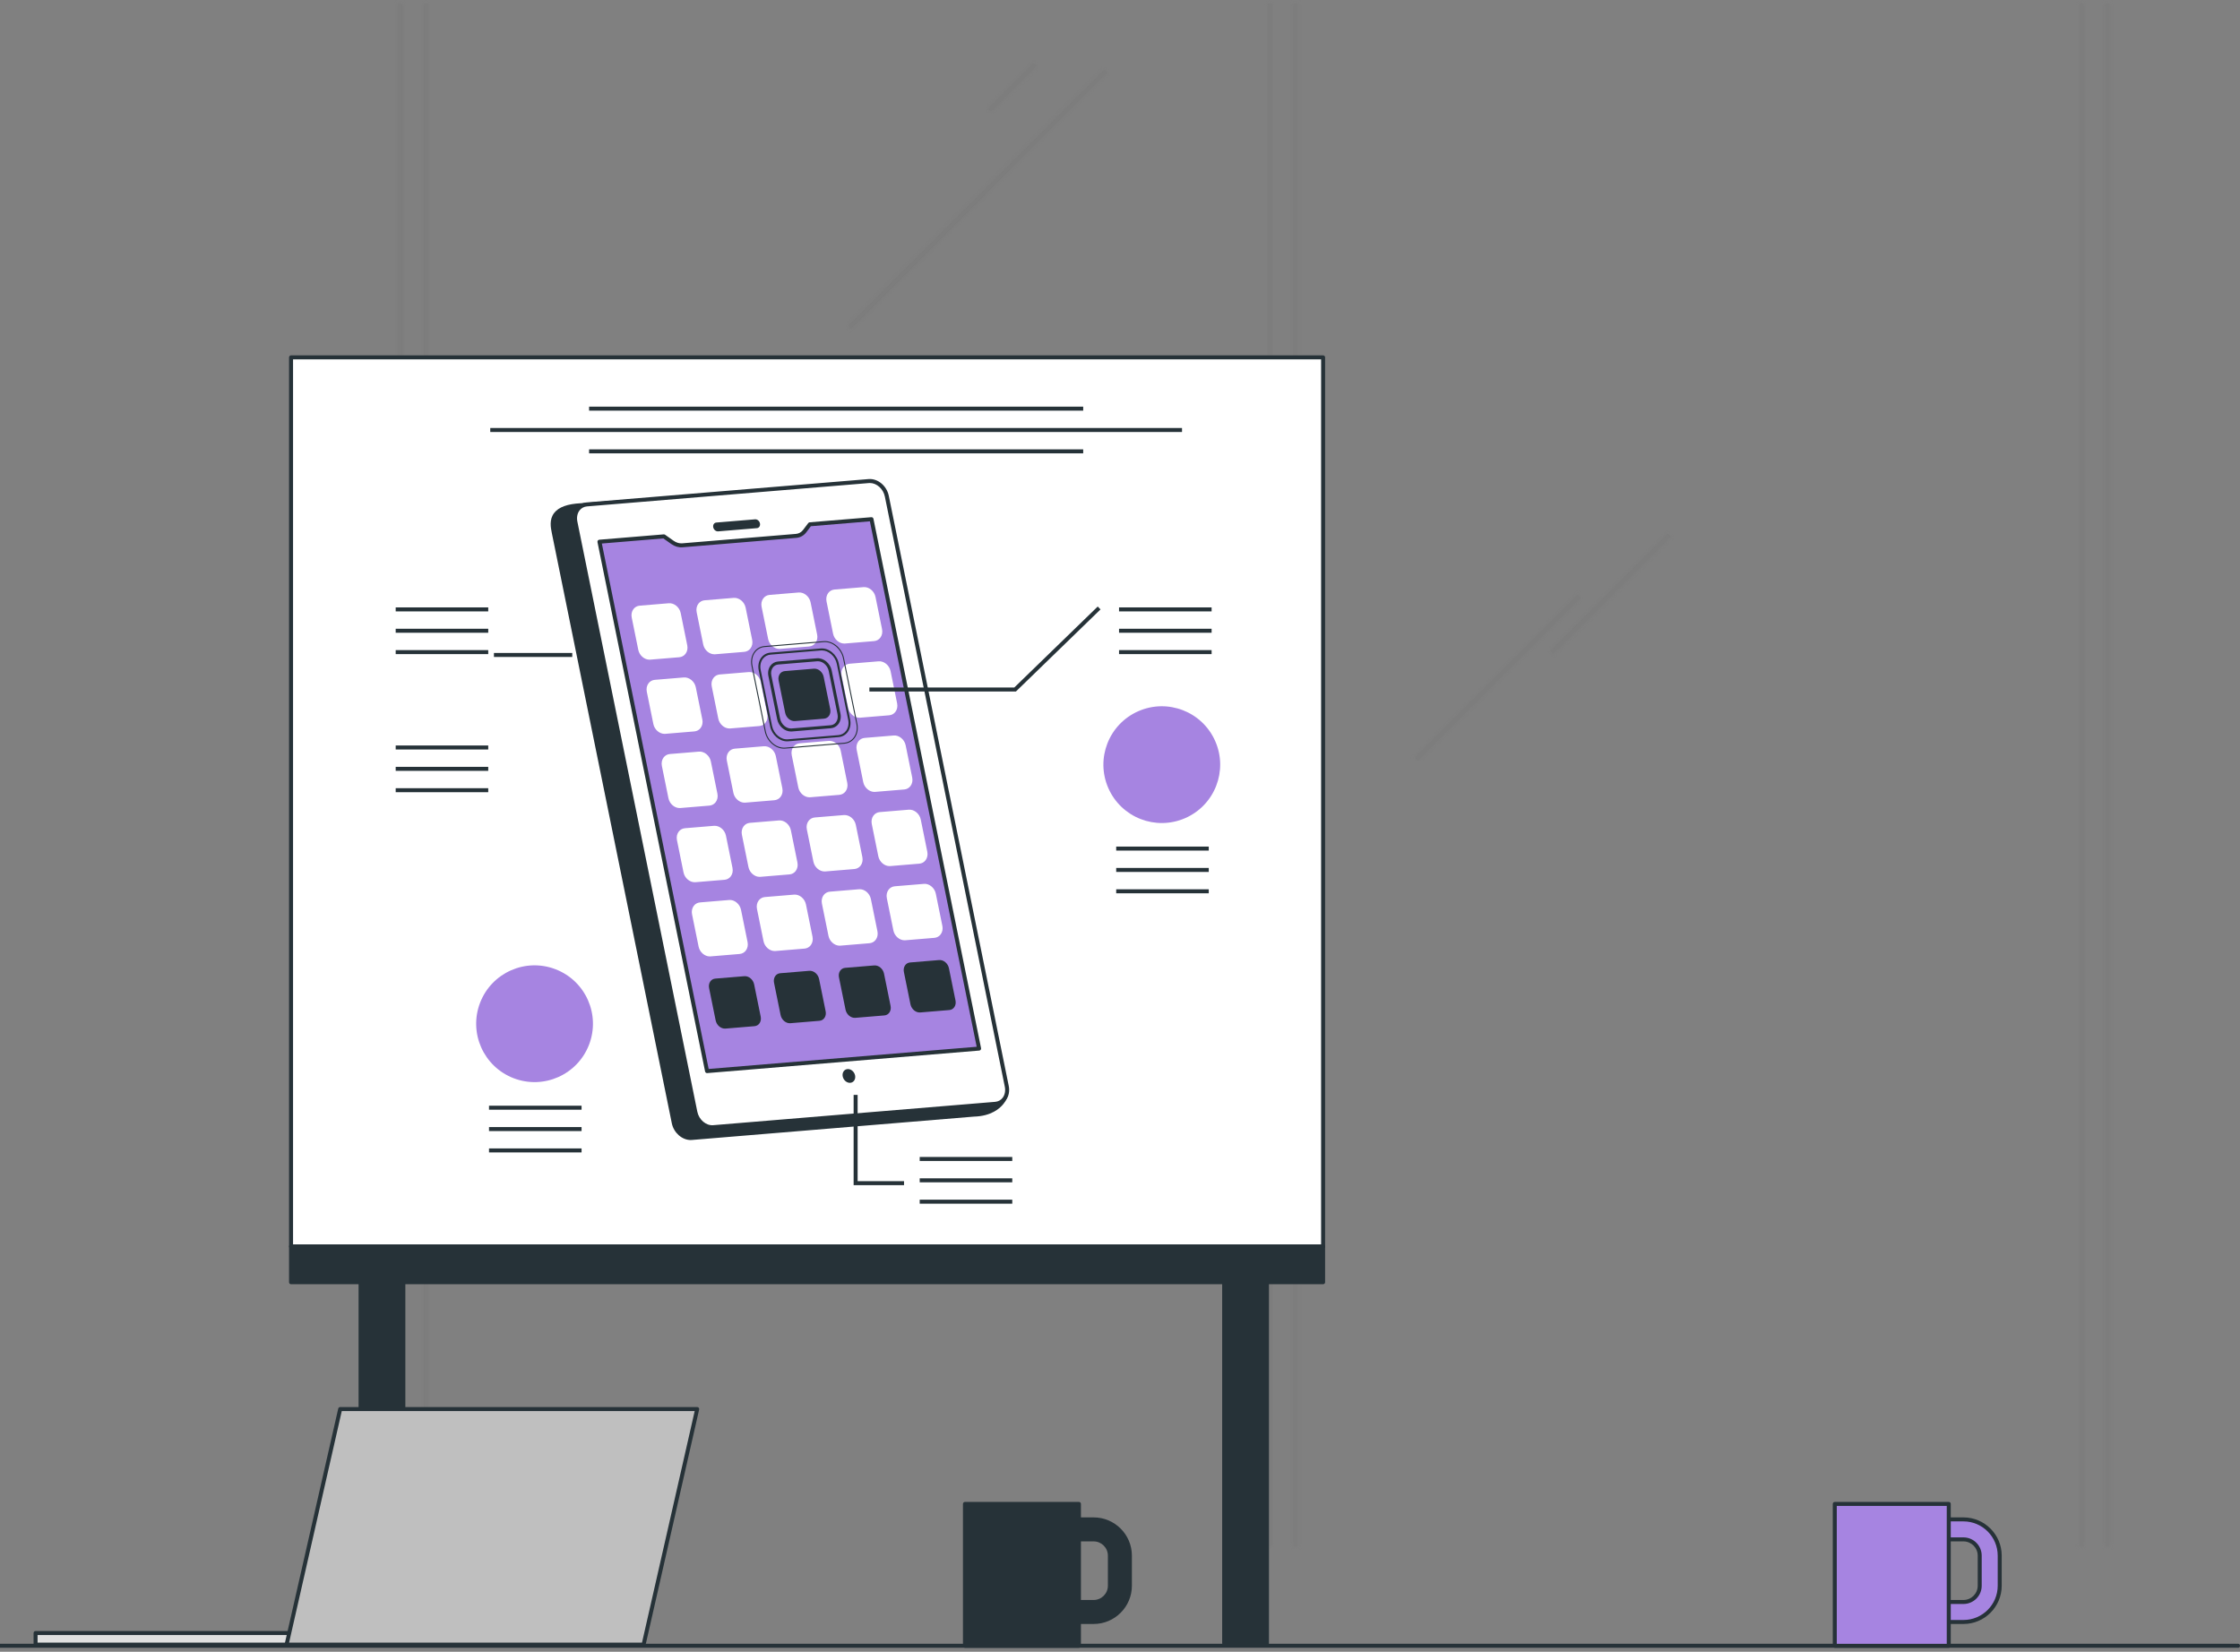 <svg width="560" height="413" viewBox="0 0 560 413" fill="none" xmlns="http://www.w3.org/2000/svg">
<rect x="0" y="0" width="560" height="413" fill="#808080" stroke="none"/>
<g clip-path="url(#clip0_638_13275)">
<g opacity="0.3">
<mask id="path-1-inside-1_638_13275" fill="white">
<path d="M100.547 0.906H99.547V386.634H100.547V0.906Z"/>
</mask>
<path d="M100.547 0.906H99.547V386.634H100.547V0.906Z" fill="#747474"/>
<path d="M99.547 0.906V-0.094H98.547V0.906H99.547ZM100.547 0.906H101.547V-0.094H100.547V0.906ZM100.547 386.634V387.634H101.547V386.634H100.547ZM99.547 386.634H98.547V387.634H99.547V386.634ZM99.547 0.906V1.906H100.547V0.906V-0.094H99.547V0.906ZM100.547 0.906H99.547V386.634H100.547H101.547V0.906H100.547ZM100.547 386.634V385.634H99.547V386.634V387.634H100.547V386.634ZM99.547 386.634H100.547V0.906H99.547H98.547V386.634H99.547Z" fill="#747474" mask="url(#path-1-inside-1_638_13275)"/>
<mask id="path-3-inside-2_638_13275" fill="white">
<path d="M106.988 0.906H105.988V386.634H106.988V0.906Z"/>
</mask>
<path d="M106.988 0.906H105.988V386.634H106.988V0.906Z" fill="#747474"/>
<path d="M105.988 0.906V-0.094H104.988V0.906H105.988ZM106.988 0.906H107.988V-0.094H106.988V0.906ZM106.988 386.634V387.634H107.988V386.634H106.988ZM105.988 386.634H104.988V387.634H105.988V386.634ZM105.988 0.906V1.906H106.988V0.906V-0.094H105.988V0.906ZM106.988 0.906H105.988V386.634H106.988H107.988V0.906H106.988ZM106.988 386.634V385.634H105.988V386.634V387.634H106.988V386.634ZM105.988 386.634H106.988V0.906H105.988H104.988V386.634H105.988Z" fill="#747474" mask="url(#path-3-inside-2_638_13275)"/>
<mask id="path-5-inside-3_638_13275" fill="white">
<path d="M317.973 0.906H316.973V386.634H317.973V0.906Z"/>
</mask>
<path d="M317.973 0.906H316.973V386.634H317.973V0.906Z" fill="#747474"/>
<path d="M316.973 0.906V-0.094H315.973V0.906H316.973ZM317.973 0.906H318.973V-0.094H317.973V0.906ZM317.973 386.634V387.634H318.973V386.634H317.973ZM316.973 386.634H315.973V387.634H316.973V386.634ZM316.973 0.906V1.906H317.973V0.906V-0.094H316.973V0.906ZM317.973 0.906H316.973V386.634H317.973H318.973V0.906H317.973ZM317.973 386.634V385.634H316.973V386.634V387.634H317.973V386.634ZM316.973 386.634H317.973V0.906H316.973H315.973V386.634H316.973Z" fill="#747474" mask="url(#path-5-inside-3_638_13275)"/>
<mask id="path-7-inside-4_638_13275" fill="white">
<path d="M324.414 0.906H323.414V386.634H324.414V0.906Z"/>
</mask>
<path d="M324.414 0.906H323.414V386.634H324.414V0.906Z" fill="#747474"/>
<path d="M323.414 0.906V-0.094H322.414V0.906H323.414ZM324.414 0.906H325.414V-0.094H324.414V0.906ZM324.414 386.634V387.634H325.414V386.634H324.414ZM323.414 386.634H322.414V387.634H323.414V386.634ZM323.414 0.906V1.906H324.414V0.906V-0.094H323.414V0.906ZM324.414 0.906H323.414V386.634H324.414H325.414V0.906H324.414ZM324.414 386.634V385.634H323.414V386.634V387.634H324.414V386.634ZM323.414 386.634H324.414V0.906H323.414H322.414V386.634H323.414Z" fill="#747474" mask="url(#path-7-inside-4_638_13275)"/>
<mask id="path-9-inside-5_638_13275" fill="white">
<path d="M520.902 0.906H519.902V386.634H520.902V0.906Z"/>
</mask>
<path d="M520.902 0.906H519.902V386.634H520.902V0.906Z" fill="#747474"/>
<path d="M519.902 0.906V-0.094H518.902V0.906H519.902ZM520.902 0.906H521.902V-0.094H520.902V0.906ZM520.902 386.634V387.634H521.902V386.634H520.902ZM519.902 386.634H518.902V387.634H519.902V386.634ZM519.902 0.906V1.906H520.902V0.906V-0.094H519.902V0.906ZM520.902 0.906H519.902V386.634H520.902H521.902V0.906H520.902ZM520.902 386.634V385.634H519.902V386.634V387.634H520.902V386.634ZM519.902 386.634H520.902V0.906H519.902H518.902V386.634H519.902Z" fill="#747474" mask="url(#path-9-inside-5_638_13275)"/>
<mask id="path-11-inside-6_638_13275" fill="white">
<path d="M527.344 0.906H526.344V386.634H527.344V0.906Z"/>
</mask>
<path d="M527.344 0.906H526.344V386.634H527.344V0.906Z" fill="#747474"/>
<path d="M526.344 0.906V-0.094H525.344V0.906H526.344ZM527.344 0.906H528.344V-0.094H527.344V0.906ZM527.344 386.634V387.634H528.344V386.634H527.344ZM526.344 386.634H525.344V387.634H526.344V386.634ZM526.344 0.906V1.906H527.344V0.906V-0.094H526.344V0.906ZM527.344 0.906H526.344V386.634H527.344H528.344V0.906H527.344ZM527.344 386.634V385.634H526.344V386.634V387.634H527.344V386.634ZM526.344 386.634H527.344V0.906H526.344H525.344V386.634H526.344Z" fill="#747474" mask="url(#path-11-inside-6_638_13275)"/>
<mask id="path-13-inside-7_638_13275" fill="white">
<path d="M276.066 17.45L212.047 81.478L212.754 82.186L276.773 18.157L276.066 17.45Z"/>
</mask>
<path d="M276.066 17.45L212.047 81.478L212.754 82.186L276.773 18.157L276.066 17.45Z" fill="#747474"/>
<path d="M212.047 81.478L211.34 80.771L210.633 81.479L211.34 82.186L212.047 81.478ZM276.066 17.45L276.773 16.743L276.066 16.036L275.359 16.743L276.066 17.45ZM276.773 18.157L277.481 18.864L278.188 18.157L277.481 17.45L276.773 18.157ZM212.754 82.186L212.047 82.893L212.754 83.6L213.461 82.893L212.754 82.186ZM212.047 81.478L212.754 82.186L276.773 18.157L276.066 17.45L275.359 16.743L211.34 80.771L212.047 81.478ZM276.066 17.45L275.359 18.157L276.066 18.864L276.773 18.157L277.481 17.45L276.773 16.743L276.066 17.45ZM276.773 18.157L276.066 17.45L212.047 81.478L212.754 82.186L213.461 82.893L277.481 18.864L276.773 18.157ZM212.754 82.186L213.461 81.478L212.754 80.771L212.047 81.478L211.34 82.186L212.047 82.893L212.754 82.186Z" fill="#747474" mask="url(#path-13-inside-7_638_13275)"/>
<mask id="path-15-inside-8_638_13275" fill="white">
<path d="M258.333 15.855L247.059 27.129L247.766 27.836L259.04 16.562L258.333 15.855Z"/>
</mask>
<path d="M258.333 15.855L247.059 27.129L247.766 27.836L259.04 16.562L258.333 15.855Z" fill="#747474"/>
<path d="M247.059 27.129L246.351 26.422L245.644 27.129L246.351 27.836L247.059 27.129ZM258.333 15.855L259.04 15.148L258.333 14.441L257.625 15.148L258.333 15.855ZM259.04 16.562L259.747 17.269L260.454 16.562L259.747 15.855L259.04 16.562ZM247.766 27.836L247.059 28.543L247.766 29.25L248.473 28.543L247.766 27.836ZM247.059 27.129L247.766 27.836L259.04 16.562L258.333 15.855L257.625 15.148L246.351 26.422L247.059 27.129ZM258.333 15.855L257.625 16.562L258.333 17.269L259.04 16.562L259.747 15.855L259.04 15.148L258.333 15.855ZM259.04 16.562L258.333 15.855L247.059 27.129L247.766 27.836L248.473 28.543L259.747 17.269L259.04 16.562ZM247.766 27.836L248.473 27.129L247.766 26.422L247.059 27.129L246.351 27.836L247.059 28.543L247.766 27.836Z" fill="#747474" mask="url(#path-15-inside-8_638_13275)"/>
<mask id="path-17-inside-9_638_13275" fill="white">
<path d="M394.421 148.725L353.754 189.392L354.461 190.099L395.128 149.432L394.421 148.725Z"/>
</mask>
<path d="M394.421 148.725L353.754 189.392L354.461 190.099L395.128 149.432L394.421 148.725Z" fill="#747474"/>
<path d="M353.754 189.392L353.047 188.685L352.34 189.392L353.047 190.099L353.754 189.392ZM394.421 148.725L395.128 148.018L394.421 147.311L393.714 148.018L394.421 148.725ZM395.128 149.432L395.835 150.139L396.542 149.432L395.835 148.725L395.128 149.432ZM354.461 190.099L353.754 190.806L354.461 191.513L355.168 190.806L354.461 190.099ZM353.754 189.392L354.461 190.099L395.128 149.432L394.421 148.725L393.714 148.018L353.047 188.685L353.754 189.392ZM394.421 148.725L393.714 149.432L394.421 150.139L395.128 149.432L395.835 148.725L395.128 148.018L394.421 148.725ZM395.128 149.432L394.421 148.725L353.754 189.392L354.461 190.099L355.168 190.806L395.835 150.139L395.128 149.432ZM354.461 190.099L355.168 189.392L354.461 188.685L353.754 189.392L353.047 190.099L353.754 190.806L354.461 190.099Z" fill="#747474" mask="url(#path-17-inside-9_638_13275)"/>
<mask id="path-19-inside-10_638_13275" fill="white">
<path d="M416.967 133.425L387.574 162.817L388.281 163.524L417.674 134.132L416.967 133.425Z"/>
</mask>
<path d="M416.967 133.425L387.574 162.817L388.281 163.524L417.674 134.132L416.967 133.425Z" fill="#747474"/>
<path d="M387.574 162.817L386.867 162.11L386.16 162.817L386.867 163.524L387.574 162.817ZM416.967 133.425L417.674 132.718L416.967 132.01L416.26 132.718L416.967 133.425ZM417.674 134.132L418.381 134.839L419.088 134.132L418.381 133.425L417.674 134.132ZM388.281 163.524L387.574 164.232L388.281 164.939L388.988 164.232L388.281 163.524ZM387.574 162.817L388.281 163.524L417.674 134.132L416.967 133.425L416.26 132.718L386.867 162.11L387.574 162.817ZM416.967 133.425L416.26 134.132L416.967 134.839L417.674 134.132L418.381 133.425L417.674 132.718L416.967 133.425ZM417.674 134.132L416.967 133.425L387.574 162.817L388.281 163.524L388.988 164.232L418.381 134.839L417.674 134.132ZM388.281 163.524L388.988 162.817L388.281 162.11L387.574 162.817L386.867 163.524L387.574 164.232L388.281 163.524Z" fill="#747474" mask="url(#path-19-inside-10_638_13275)"/>
</g>
<path d="M100.836 307.568H90.141V410.894H100.836V307.568Z" fill="#263238"/>
<path d="M100.836 411.395H90.141C89.865 411.395 89.641 411.171 89.641 410.895V307.567C89.641 307.291 89.865 307.067 90.141 307.067H100.836C101.112 307.067 101.336 307.291 101.336 307.567V410.894C101.336 411.171 101.112 411.395 100.836 411.395ZM90.641 410.395H100.336V308.067H90.641V410.395Z" fill="#263238"/>
<path d="M316.738 307.568H306.043V410.894H316.738V307.568Z" fill="#263238"/>
<path d="M316.738 411.395H306.043C305.767 411.395 305.543 411.171 305.543 410.895V307.567C305.543 307.291 305.767 307.067 306.043 307.067H316.738C317.014 307.067 317.238 307.291 317.238 307.567V410.894C317.238 411.171 317.014 411.395 316.738 411.395ZM306.543 410.395H316.238V308.067H306.543V410.395Z" fill="#263238"/>
<path d="M330.776 89.359H72.762V311.647H330.776V89.359Z" fill="white"/>
<path d="M330.776 312.147H72.762C72.486 312.147 72.262 311.923 72.262 311.647V89.359C72.262 89.083 72.486 88.859 72.762 88.859H330.776C331.052 88.859 331.276 89.083 331.276 89.359V311.647C331.276 311.923 331.052 312.147 330.776 312.147ZM73.262 311.147H330.276V89.859H73.262V311.147Z" fill="#263238"/>
<path d="M330.776 311.646H72.762V320.602H330.776V311.646Z" fill="#263238"/>
<path d="M330.776 321.103H72.762C72.486 321.103 72.262 320.879 72.262 320.603V311.647C72.262 311.371 72.486 311.147 72.762 311.147H330.776C331.052 311.147 331.276 311.371 331.276 311.647V320.603C331.276 320.879 331.052 321.103 330.776 321.103ZM73.262 320.103H330.276V312.147H73.262V320.103Z" fill="#263238"/>
<path d="M243.45 278.694L172.946 284.533C170.917 284.701 168.901 283.012 168.443 280.76L138.452 133.203C137.994 130.951 137.072 126.719 145.261 126.325L216.57 120.813C218.599 120.645 220.615 122.334 221.073 124.586L251.516 272.391C251.958 274.374 249.74 278.535 243.45 278.694Z" fill="#263238"/>
<path d="M172.672 285.044C170.512 285.044 168.436 283.231 167.953 280.858L137.962 133.301C137.68 131.914 137.269 129.895 138.55 128.248C139.693 126.778 141.881 125.985 145.237 125.824L216.532 120.313C218.807 120.13 221.058 121.998 221.563 124.485L252.007 272.288C252.248 273.37 251.817 274.79 250.881 275.988C249.984 277.136 247.829 279.078 243.478 279.191L172.988 285.029C172.882 285.039 172.776 285.044 172.672 285.044ZM216.852 121.3C216.772 121.3 216.691 121.303 216.611 121.31L145.299 126.822C142.279 126.968 140.279 127.654 139.339 128.862C138.34 130.146 138.682 131.825 138.932 133.051L168.932 280.658C169.341 282.667 171.121 284.19 172.905 284.033L243.409 278.194C243.419 278.193 243.429 278.192 243.438 278.192C247.388 278.092 249.303 276.382 250.093 275.372C250.998 274.214 251.163 273.1 251.029 272.497L220.584 124.685C220.193 122.767 218.551 121.3 216.852 121.3Z" fill="#263238"/>
<path d="M248.849 275.994L178.345 281.833C176.316 282.001 174.3 280.312 173.842 278.06L143.851 130.503C143.393 128.251 144.667 126.289 146.697 126.121L217.201 120.282C219.23 120.114 221.246 121.803 221.704 124.055L251.695 271.612C252.152 273.864 250.878 275.826 248.849 275.994Z" fill="white"/>
<path d="M178.069 282.345C175.908 282.345 173.833 280.532 173.35 278.159L143.36 130.602C143.094 129.296 143.352 128 144.068 127.047C144.693 126.215 145.612 125.709 146.655 125.622L217.159 119.784C219.443 119.602 221.688 121.468 222.194 123.956L252.184 271.512C252.45 272.819 252.191 274.116 251.476 275.069C250.852 275.901 249.933 276.407 248.891 276.493L178.387 282.332C178.279 282.34 178.174 282.345 178.069 282.345ZM217.482 120.77C217.401 120.77 217.321 120.774 217.241 120.78L146.737 126.619C145.982 126.681 145.318 127.046 144.867 127.647C144.323 128.372 144.131 129.376 144.339 130.402L174.33 277.959C174.738 279.968 176.509 281.49 178.302 281.334L248.806 275.495C249.56 275.432 250.224 275.067 250.674 274.467C251.218 273.742 251.411 272.738 251.202 271.71L221.212 124.154C220.823 122.237 219.181 120.77 217.482 120.77Z" fill="#263238"/>
<path d="M189.22 132.056L179.528 132.859C178.979 132.905 178.434 132.447 178.31 131.838C178.186 131.229 178.531 130.698 179.08 130.652L188.772 129.849C189.321 129.804 189.866 130.261 189.99 130.87C190.114 131.48 189.769 132.011 189.22 132.056Z" fill="#263238"/>
<path d="M244.775 262.177L176.762 267.81L149.859 135.445L165.98 134.11L168.133 135.63C168.885 136.161 169.748 136.414 170.571 136.346L199.014 133.991C199.872 133.92 200.63 133.505 201.146 132.823L202.46 131.089L217.871 129.813L244.775 262.177Z" fill="#A684E1"/>
<path d="M176.762 268.311C176.527 268.311 176.32 268.145 176.273 267.911L149.37 135.545C149.341 135.405 149.374 135.259 149.46 135.145C149.546 135.031 149.676 134.959 149.818 134.947L165.939 133.612C166.061 133.606 166.173 133.635 166.269 133.702L168.421 135.222C169.077 135.685 169.831 135.901 170.53 135.849L198.973 133.494C199.688 133.435 200.318 133.09 200.749 132.522L202.063 130.788C202.149 130.675 202.279 130.603 202.42 130.592L217.831 129.315C218.086 129.299 218.312 129.466 218.362 129.714L245.265 262.08C245.294 262.22 245.261 262.365 245.175 262.479C245.089 262.593 244.959 262.666 244.817 262.677L176.804 268.309C176.79 268.31 176.776 268.311 176.762 268.311ZM150.462 135.897L177.164 267.275L244.174 261.726L217.472 130.348L202.726 131.569L201.546 133.125C200.941 133.922 200.057 134.406 199.056 134.489L170.614 136.844C169.675 136.921 168.693 136.636 167.845 136.038L165.841 134.623L150.462 135.897Z" fill="#263238"/>
<path d="M213.771 268.894C213.578 267.947 212.73 267.236 211.877 267.307C211.023 267.378 210.487 268.203 210.68 269.15C210.872 270.097 211.721 270.808 212.574 270.737C213.428 270.667 213.964 269.841 213.771 268.894Z" fill="#263238"/>
<path d="M169.777 163.832L162.51 164.434C161.406 164.525 160.31 163.607 160.061 162.382L158.422 154.317C158.173 153.092 158.866 152.025 159.97 151.934L167.237 151.332C168.341 151.24 169.437 152.159 169.686 153.384L171.325 161.449C171.574 162.673 170.881 163.741 169.777 163.832Z" fill="white"/>
<path d="M162.361 164.94C161.081 164.94 159.853 163.876 159.57 162.481L157.931 154.416C157.773 153.642 157.929 152.871 158.357 152.3C158.736 151.795 159.295 151.487 159.928 151.435L167.195 150.833C168.538 150.722 169.879 151.821 170.175 153.284L171.814 161.349C171.972 162.123 171.817 162.894 171.388 163.465C171.009 163.971 170.451 164.279 169.818 164.331L169.817 164.332L162.55 164.934C162.487 164.937 162.424 164.94 162.361 164.94ZM167.385 151.825C167.349 151.825 167.313 151.826 167.276 151.83L160.009 152.432C159.659 152.461 159.364 152.623 159.155 152.901C158.898 153.243 158.809 153.723 158.909 154.217L160.548 162.282C160.744 163.248 161.606 164.017 162.466 163.935L169.733 163.333C170.083 163.304 170.378 163.142 170.586 162.864C170.843 162.522 170.932 162.042 170.832 161.548L169.193 153.483C169.007 152.558 168.194 151.825 167.385 151.825Z" fill="white"/>
<path d="M186.011 162.489L178.744 163.091C177.64 163.182 176.544 162.264 176.295 161.039L174.656 152.974C174.407 151.749 175.1 150.682 176.204 150.591L183.471 149.989C184.575 149.898 185.671 150.816 185.92 152.041L187.559 160.106C187.808 161.33 187.115 162.397 186.011 162.489Z" fill="white"/>
<path d="M178.596 163.595C177.316 163.595 176.087 162.531 175.804 161.137L174.165 153.072C174.008 152.298 174.163 151.526 174.591 150.956C174.97 150.451 175.528 150.143 176.161 150.091L183.429 149.489C184.766 149.384 186.112 150.477 186.409 151.94L188.048 160.005C188.206 160.779 188.051 161.55 187.622 162.121C187.243 162.626 186.685 162.934 186.052 162.986L186.051 162.987L178.784 163.589C178.722 163.593 178.659 163.595 178.596 163.595ZM183.62 150.481C183.584 150.481 183.548 150.482 183.511 150.486L176.244 151.088C175.895 151.117 175.6 151.279 175.392 151.557C175.135 151.899 175.045 152.379 175.146 152.874L176.785 160.939C176.982 161.905 177.842 162.671 178.704 162.592L185.971 161.99C186.32 161.961 186.615 161.799 186.823 161.521C187.08 161.179 187.169 160.699 187.069 160.204L185.43 152.139C185.241 151.214 184.429 150.481 183.62 150.481Z" fill="white"/>
<path d="M202.246 161.143L194.979 161.745C193.875 161.836 192.778 160.918 192.529 159.693L190.891 151.628C190.642 150.403 191.335 149.336 192.439 149.245L199.706 148.643C200.81 148.552 201.906 149.47 202.155 150.695L203.793 158.76C204.042 159.985 203.35 161.052 202.246 161.143Z" fill="white"/>
<path d="M194.831 162.251C193.551 162.251 192.323 161.187 192.039 159.792L190.4 151.727C190.242 150.953 190.397 150.182 190.826 149.611C191.205 149.106 191.764 148.798 192.397 148.746L199.664 148.144C201.005 148.036 202.347 149.132 202.644 150.595L204.283 158.66C204.441 159.434 204.285 160.205 203.857 160.776C203.478 161.281 202.919 161.589 202.286 161.641L195.019 162.243C194.957 162.249 194.894 162.251 194.831 162.251ZM199.855 149.136C199.819 149.136 199.782 149.137 199.746 149.14L192.478 149.742C192.129 149.771 191.833 149.933 191.625 150.211C191.368 150.553 191.279 151.033 191.379 151.527L193.018 159.592C193.215 160.558 194.074 161.322 194.937 161.246L202.204 160.644C202.554 160.615 202.849 160.453 203.057 160.175C203.314 159.833 203.403 159.353 203.303 158.859L201.664 150.794C201.476 149.87 200.664 149.136 199.855 149.136Z" fill="white"/>
<path d="M218.476 159.799L211.209 160.401C210.105 160.492 209.009 159.574 208.76 158.349L207.121 150.284C206.872 149.059 207.565 147.992 208.669 147.901L215.936 147.299C217.04 147.208 218.136 148.126 218.385 149.351L220.024 157.416C220.273 158.64 219.58 159.707 218.476 159.799Z" fill="white"/>
<path d="M211.061 160.907C209.781 160.907 208.553 159.842 208.27 158.448L206.631 150.383C206.473 149.609 206.628 148.837 207.057 148.267C207.436 147.762 207.994 147.454 208.627 147.402L215.894 146.8C217.235 146.693 218.578 147.788 218.875 149.252L220.514 157.317C220.671 158.092 220.516 158.863 220.087 159.433C219.708 159.938 219.15 160.246 218.517 160.298L211.25 160.9C211.187 160.904 211.124 160.907 211.061 160.907ZM216.085 147.791C216.049 147.791 216.013 147.793 215.976 147.796L208.709 148.398C208.359 148.427 208.064 148.589 207.856 148.866C207.599 149.208 207.51 149.688 207.61 150.183L209.249 158.248C209.446 159.214 210.329 159.977 211.167 159.902L218.435 159.3C218.784 159.271 219.079 159.109 219.288 158.832C219.545 158.489 219.635 158.009 219.534 157.515L217.895 149.45C217.707 148.525 216.894 147.791 216.085 147.791Z" fill="white"/>
<path d="M173.546 182.381L166.279 182.983C165.175 183.074 164.079 182.156 163.83 180.931L162.191 172.866C161.942 171.641 162.635 170.574 163.739 170.483L171.006 169.881C172.11 169.79 173.206 170.708 173.455 171.933L175.094 179.998C175.343 181.223 174.65 182.29 173.546 182.381Z" fill="white"/>
<path d="M166.132 183.489C164.852 183.489 163.624 182.425 163.34 181.03L161.701 172.965C161.543 172.191 161.699 171.419 162.127 170.849C162.506 170.344 163.065 170.036 163.698 169.984L170.965 169.382C172.3 169.286 173.648 170.369 173.945 171.833L175.584 179.898C175.742 180.672 175.587 181.444 175.158 182.014C174.779 182.519 174.221 182.827 173.588 182.879L166.32 183.482C166.258 183.487 166.195 183.489 166.132 183.489ZM171.156 170.375C171.12 170.375 171.083 170.376 171.047 170.379L163.779 170.981C163.43 171.01 163.134 171.172 162.926 171.45C162.669 171.792 162.58 172.272 162.68 172.766L164.319 180.831C164.515 181.797 165.374 182.566 166.237 182.485L173.505 181.883C173.854 181.854 174.149 181.692 174.358 181.415C174.615 181.073 174.704 180.593 174.604 180.098L172.965 172.033C172.777 171.108 171.964 170.375 171.156 170.375Z" fill="white"/>
<path d="M189.781 181.037L182.514 181.639C181.41 181.731 180.314 180.812 180.065 179.587L178.426 171.522C178.177 170.297 178.87 169.23 179.974 169.139L187.241 168.537C188.345 168.446 189.441 169.364 189.69 170.589L191.329 178.654C191.578 179.879 190.885 180.946 189.781 181.037Z" fill="white"/>
<path d="M182.364 182.145C181.085 182.145 179.857 181.081 179.574 179.686L177.935 171.621C177.777 170.847 177.933 170.076 178.361 169.505C178.74 169 179.298 168.692 179.931 168.64L187.198 168.038C188.538 167.934 189.881 169.027 190.178 170.49L191.817 178.555C191.975 179.329 191.82 180.1 191.391 180.671C191.012 181.176 190.453 181.484 189.82 181.536L182.553 182.138C182.491 182.142 182.428 182.145 182.364 182.145ZM187.389 169.03C187.353 169.03 187.317 169.032 187.28 169.035L180.013 169.637C179.663 169.666 179.368 169.828 179.16 170.105C178.903 170.448 178.814 170.927 178.914 171.422L180.553 179.487C180.749 180.453 181.618 181.208 182.471 181.141L189.739 180.539C190.089 180.51 190.384 180.348 190.592 180.07C190.849 179.728 190.938 179.248 190.838 178.754L189.199 170.689C189.01 169.764 188.198 169.03 187.389 169.03Z" fill="white"/>
<path d="M222.246 178.348L214.979 178.95C213.875 179.041 212.779 178.123 212.53 176.898L210.891 168.833C210.642 167.608 211.335 166.541 212.439 166.45L219.706 165.848C220.81 165.757 221.906 166.676 222.155 167.9L223.794 175.965C224.043 177.19 223.35 178.257 222.246 178.348Z" fill="white"/>
<path d="M214.831 179.456C213.551 179.456 212.323 178.392 212.039 176.998L210.4 168.933C210.242 168.159 210.397 167.388 210.826 166.817C211.205 166.312 211.763 166.004 212.396 165.952L219.664 165.35C220.997 165.244 222.347 166.338 222.644 167.801L224.283 175.866C224.441 176.64 224.285 177.411 223.857 177.982C223.478 178.487 222.919 178.795 222.286 178.847L215.019 179.449C214.957 179.454 214.894 179.456 214.831 179.456ZM219.855 166.341C219.819 166.341 219.783 166.342 219.746 166.346L212.478 166.948C212.129 166.977 211.834 167.139 211.625 167.417C211.368 167.759 211.279 168.239 211.379 168.734L213.018 176.799C213.215 177.765 214.086 178.532 214.936 178.452L222.203 177.85C222.553 177.821 222.848 177.659 223.056 177.381C223.313 177.039 223.402 176.559 223.302 176.065L221.663 168C221.476 167.075 220.663 166.341 219.855 166.341Z" fill="white"/>
<path d="M177.316 200.931L170.049 201.533C168.945 201.624 167.849 200.706 167.6 199.481L165.961 191.416C165.712 190.191 166.405 189.124 167.509 189.033L174.776 188.431C175.88 188.34 176.976 189.259 177.225 190.483L178.864 198.548C179.113 199.773 178.42 200.84 177.316 200.931Z" fill="white"/>
<path d="M169.9 202.039C168.62 202.039 167.392 200.975 167.109 199.58L165.47 191.515C165.313 190.74 165.468 189.969 165.897 189.398C166.276 188.893 166.834 188.586 167.467 188.533L174.734 187.931C176.074 187.822 177.418 188.918 177.715 190.382L179.354 198.447C179.512 199.221 179.357 199.992 178.928 200.563C178.549 201.069 177.991 201.376 177.358 201.429L170.091 202.031C170.026 202.036 169.963 202.039 169.9 202.039ZM174.924 188.924C174.888 188.924 174.852 188.925 174.815 188.929L167.548 189.531C167.198 189.56 166.903 189.722 166.695 190C166.438 190.342 166.348 190.822 166.449 191.317L168.088 199.382C168.284 200.348 169.165 201.109 170.006 201.036L177.274 200.434C177.623 200.405 177.918 200.243 178.127 199.965C178.384 199.623 178.474 199.143 178.374 198.649L176.735 190.584C176.546 189.657 175.733 188.924 174.924 188.924Z" fill="white"/>
<path d="M193.55 199.587L186.283 200.189C185.179 200.28 184.083 199.362 183.834 198.137L182.195 190.072C181.946 188.847 182.639 187.78 183.743 187.689L191.01 187.087C192.114 186.996 193.21 187.914 193.459 189.139L195.098 197.204C195.347 198.428 194.654 199.495 193.55 199.587Z" fill="white"/>
<path d="M186.136 200.694C184.856 200.694 183.628 199.63 183.344 198.235L181.705 190.17C181.547 189.396 181.703 188.625 182.131 188.054C182.51 187.548 183.068 187.241 183.701 187.188L190.969 186.586C192.302 186.486 193.652 187.574 193.949 189.037L195.588 197.102C195.746 197.876 195.591 198.647 195.162 199.218C194.783 199.724 194.225 200.031 193.592 200.084V200.085L186.325 200.687C186.262 200.692 186.199 200.694 186.136 200.694ZM191.16 187.58C191.124 187.58 191.088 187.581 191.051 187.585L183.784 188.187C183.435 188.216 183.139 188.378 182.931 188.656C182.674 188.998 182.585 189.478 182.685 189.972L184.324 198.037C184.521 199.003 185.386 199.77 186.242 199.69L193.509 199.088C193.859 199.059 194.154 198.897 194.362 198.619C194.619 198.277 194.708 197.797 194.608 197.303L192.969 189.238C192.781 188.313 191.969 187.58 191.16 187.58Z" fill="white"/>
<path d="M209.781 198.242L202.514 198.844C201.41 198.935 200.314 198.016 200.065 196.792L198.426 188.727C198.177 187.502 198.87 186.435 199.974 186.344L207.241 185.742C208.345 185.651 209.441 186.569 209.69 187.794L211.329 195.859C211.578 197.084 210.885 198.151 209.781 198.242Z" fill="white"/>
<path d="M202.367 199.35C201.087 199.35 199.859 198.286 199.575 196.891L197.935 188.826C197.778 188.052 197.933 187.28 198.362 186.71C198.741 186.205 199.298 185.897 199.932 185.845L207.199 185.243C208.547 185.144 209.882 186.231 210.179 187.694L211.818 195.759C211.976 196.533 211.821 197.304 211.392 197.875C211.013 198.38 210.455 198.688 209.822 198.74L202.555 199.342C202.493 199.348 202.43 199.35 202.367 199.35ZM207.391 186.235C207.355 186.235 207.318 186.236 207.282 186.239L200.014 186.841C199.665 186.87 199.37 187.032 199.162 187.309C198.905 187.652 198.815 188.132 198.916 188.626L200.555 196.691C200.752 197.658 201.638 198.429 202.473 198.344L209.74 197.742C210.089 197.713 210.384 197.551 210.593 197.273C210.85 196.931 210.939 196.451 210.839 195.957L209.2 187.892C209.013 186.969 208.2 186.235 207.391 186.235Z" fill="white"/>
<path d="M226.015 196.898L218.748 197.5C217.644 197.591 216.548 196.673 216.299 195.448L214.66 187.383C214.411 186.158 215.104 185.091 216.208 185L223.475 184.398C224.579 184.307 225.675 185.225 225.924 186.45L227.563 194.515C227.812 195.739 227.119 196.806 226.015 196.898Z" fill="white"/>
<path d="M218.601 198.006C217.321 198.006 216.093 196.942 215.809 195.547L214.17 187.482C214.012 186.707 214.168 185.936 214.596 185.366C214.975 184.861 215.534 184.553 216.167 184.501L223.434 183.899C224.774 183.783 226.117 184.887 226.414 186.35L228.053 194.415C228.211 195.189 228.056 195.96 227.627 196.531C227.248 197.036 226.689 197.344 226.056 197.396L218.789 197.998C218.727 198.003 218.664 198.006 218.601 198.006ZM223.625 184.891C223.589 184.891 223.553 184.892 223.516 184.896L216.249 185.498C215.899 185.527 215.604 185.689 215.396 185.967C215.139 186.309 215.05 186.789 215.15 187.283L216.789 195.348C216.986 196.314 217.848 197.076 218.707 197.002L225.974 196.4C226.323 196.371 226.619 196.209 226.827 195.931C227.084 195.589 227.173 195.109 227.073 194.615L225.434 186.55C225.246 185.625 224.433 184.891 223.625 184.891Z" fill="white"/>
<path d="M181.085 219.481L173.818 220.083C172.714 220.174 171.618 219.255 171.369 218.031L169.73 209.966C169.481 208.741 170.174 207.674 171.278 207.583L178.545 206.981C179.649 206.89 180.745 207.808 180.994 209.033L182.633 217.098C182.881 218.322 182.188 219.389 181.085 219.481Z" fill="white"/>
<path d="M173.67 220.588C172.391 220.588 171.163 219.524 170.879 218.13L169.24 210.065C169.082 209.291 169.238 208.52 169.666 207.949C170.045 207.444 170.604 207.136 171.237 207.084L178.504 206.482C179.851 206.38 181.187 207.47 181.484 208.933L183.123 216.999C183.281 217.773 183.125 218.544 182.697 219.115C182.318 219.62 181.76 219.928 181.127 219.979L173.86 220.581C173.797 220.586 173.733 220.588 173.67 220.588ZM178.695 207.474C178.659 207.474 178.622 207.475 178.586 207.478L171.319 208.08C170.97 208.109 170.674 208.271 170.466 208.549C170.209 208.891 170.12 209.371 170.22 209.865L171.859 217.93C172.055 218.896 172.931 219.643 173.777 219.583L181.045 218.981C181.394 218.952 181.689 218.79 181.898 218.512C182.155 218.17 182.245 217.69 182.145 217.196L180.506 209.131C180.317 208.207 179.504 207.474 178.695 207.474Z" fill="white"/>
<path d="M197.32 218.136L190.053 218.738C188.949 218.829 187.853 217.911 187.604 216.686L185.965 208.621C185.716 207.396 186.409 206.329 187.513 206.238L194.78 205.636C195.884 205.544 196.98 206.463 197.229 207.688L198.868 215.753C199.117 216.978 198.424 218.045 197.32 218.136Z" fill="white"/>
<path d="M189.905 219.244C188.624 219.244 187.396 218.18 187.113 216.785L185.474 208.72C185.316 207.946 185.472 207.175 185.9 206.604C186.279 206.099 186.837 205.791 187.47 205.739L194.737 205.137C196.082 205.022 197.421 206.125 197.718 207.588L199.357 215.653C199.515 216.427 199.359 217.199 198.931 217.769C198.552 218.274 197.994 218.582 197.362 218.633L190.094 219.236C190.03 219.242 189.968 219.244 189.905 219.244ZM194.928 206.129C194.892 206.129 194.856 206.13 194.819 206.134L187.552 206.736C187.202 206.765 186.907 206.927 186.698 207.205C186.441 207.547 186.352 208.027 186.452 208.521L188.091 216.586C188.288 217.553 189.164 218.309 190.01 218.24L197.278 217.637C197.627 217.608 197.922 217.447 198.13 217.168C198.387 216.826 198.477 216.346 198.377 215.852L196.738 207.787C196.55 206.863 195.737 206.129 194.928 206.129Z" fill="white"/>
<path d="M213.554 216.791L206.287 217.393C205.183 217.484 204.087 216.565 203.838 215.341L202.199 207.276C201.95 206.051 202.643 204.984 203.747 204.893L211.014 204.291C212.118 204.2 213.214 205.118 213.463 206.343L215.102 214.408C215.351 215.632 214.658 216.699 213.554 216.791Z" fill="white"/>
<path d="M206.138 217.898C204.858 217.898 203.631 216.834 203.348 215.439L201.709 207.374C201.551 206.6 201.707 205.829 202.135 205.258C202.514 204.753 203.073 204.445 203.706 204.393L210.973 203.791C212.319 203.692 213.657 204.779 213.953 206.242L215.592 214.307C215.75 215.081 215.595 215.853 215.166 216.423C214.787 216.929 214.229 217.236 213.596 217.288L206.329 217.89C206.265 217.897 206.201 217.898 206.138 217.898ZM211.163 204.784C211.127 204.784 211.091 204.785 211.054 204.789L203.787 205.391C203.437 205.42 203.142 205.582 202.934 205.86C202.677 206.202 202.588 206.682 202.688 207.176L204.327 215.24C204.523 216.206 205.396 216.96 206.245 216.894L213.512 216.292C213.862 216.263 214.157 216.101 214.365 215.822C214.622 215.48 214.711 215 214.611 214.506L212.972 206.441C212.784 205.517 211.972 204.784 211.163 204.784Z" fill="white"/>
<path d="M229.788 215.448L222.521 216.05C221.417 216.141 220.321 215.222 220.072 213.998L218.433 205.933C218.184 204.708 218.877 203.641 219.981 203.55L227.248 202.948C228.352 202.857 229.448 203.775 229.697 205L231.336 213.065C231.584 214.289 230.891 215.356 229.788 215.448Z" fill="white"/>
<path d="M222.373 216.555C221.093 216.555 219.865 215.491 219.582 214.097L217.943 206.032C217.786 205.258 217.941 204.486 218.37 203.916C218.749 203.411 219.306 203.103 219.94 203.051L227.207 202.449C228.545 202.349 229.89 203.437 230.187 204.9L231.826 212.965C231.984 213.739 231.829 214.511 231.4 215.081C231.021 215.587 230.463 215.894 229.83 215.945L222.563 216.547C222.5 216.553 222.436 216.555 222.373 216.555ZM227.398 203.44C227.361 203.44 227.326 203.441 227.289 203.445L220.022 204.047C219.673 204.076 219.378 204.238 219.169 204.515C218.912 204.858 218.822 205.338 218.923 205.832L220.562 213.897C220.759 214.863 221.63 215.613 222.48 215.55L229.748 214.948C230.097 214.919 230.392 214.758 230.6 214.479C230.857 214.137 230.947 213.657 230.847 213.163L229.208 205.098C229.019 204.174 228.206 203.44 227.398 203.44Z" fill="white"/>
<path d="M184.855 238.03L177.588 238.632C176.484 238.723 175.388 237.804 175.139 236.58L173.5 228.515C173.251 227.29 173.944 226.223 175.048 226.132L182.315 225.53C183.419 225.439 184.515 226.357 184.764 227.582L186.403 235.647C186.652 236.872 185.958 237.939 184.855 238.03Z" fill="white"/>
<path d="M177.44 239.138C176.16 239.138 174.933 238.074 174.649 236.679L173.01 228.615C172.852 227.841 173.007 227.07 173.436 226.499C173.815 225.994 174.373 225.686 175.006 225.634L182.273 225.032C183.618 224.908 184.956 226.02 185.253 227.483L186.892 235.547C187.05 236.321 186.894 237.093 186.466 237.663C186.087 238.169 185.529 238.476 184.896 238.528H184.895L177.628 239.13C177.567 239.136 177.503 239.138 177.44 239.138ZM182.465 226.023C182.429 226.023 182.392 226.024 182.356 226.027L175.088 226.629C174.739 226.658 174.443 226.82 174.235 227.099C173.978 227.441 173.889 227.921 173.989 228.415L175.628 236.479C175.824 237.445 176.696 238.193 177.546 238.133L184.814 237.531C185.164 237.502 185.459 237.34 185.667 237.061C185.924 236.719 186.013 236.239 185.913 235.745L184.274 227.681C184.086 226.757 183.274 226.023 182.465 226.023Z" fill="white"/>
<path d="M201.089 236.686L193.822 237.288C192.718 237.379 191.622 236.461 191.373 235.236L189.734 227.171C189.485 225.946 190.178 224.879 191.282 224.787L198.549 224.185C199.653 224.093 200.749 225.012 200.998 226.237L202.637 234.302C202.886 235.527 202.193 236.594 201.089 236.686Z" fill="white"/>
<path d="M193.674 237.793C192.394 237.793 191.166 236.729 190.883 235.335L189.244 227.27C189.086 226.496 189.241 225.724 189.67 225.154C190.049 224.648 190.607 224.341 191.24 224.29L198.508 223.688C199.847 223.565 201.191 224.675 201.488 226.138L203.127 234.203C203.285 234.978 203.129 235.748 202.701 236.319C202.322 236.824 201.764 237.132 201.131 237.183L193.864 237.785C193.8 237.791 193.737 237.793 193.674 237.793ZM198.699 224.68C198.663 224.68 198.626 224.681 198.59 224.684L191.322 225.286C190.973 225.315 190.678 225.476 190.47 225.755C190.213 226.097 190.123 226.577 190.223 227.071L191.862 235.136C192.059 236.103 192.933 236.859 193.78 236.789L201.048 236.187C201.397 236.158 201.692 235.996 201.901 235.718C202.158 235.376 202.248 234.896 202.148 234.402L200.509 226.337C200.32 225.412 199.508 224.68 198.699 224.68Z" fill="white"/>
<path d="M217.324 235.343L210.057 235.945C208.953 236.036 207.857 235.118 207.608 233.893L205.969 225.828C205.72 224.603 206.413 223.536 207.517 223.445L214.784 222.843C215.888 222.752 216.984 223.67 217.233 224.895L218.872 232.96C219.121 234.184 218.428 235.251 217.324 235.343Z" fill="white"/>
<path d="M209.907 236.45C208.627 236.45 207.4 235.386 207.117 233.991L205.478 225.927C205.32 225.153 205.475 224.381 205.904 223.811C206.283 223.305 206.841 222.998 207.474 222.946L214.742 222.344C216.09 222.218 217.425 223.332 217.722 224.795L219.361 232.859C219.519 233.633 219.363 234.404 218.935 234.975C218.556 235.48 217.998 235.788 217.365 235.84L210.098 236.442C210.034 236.448 209.97 236.45 209.907 236.45ZM214.933 223.336C214.897 223.336 214.86 223.337 214.824 223.34L207.557 223.942C207.207 223.971 206.912 224.133 206.704 224.412C206.447 224.754 206.358 225.234 206.458 225.728L208.097 233.792C208.293 234.758 209.163 235.512 210.015 235.446L217.282 234.844C217.632 234.815 217.927 234.653 218.135 234.374C218.392 234.032 218.481 233.552 218.381 233.058L216.742 224.994C216.554 224.069 215.741 223.336 214.933 223.336Z" fill="white"/>
<path d="M233.554 233.997L226.287 234.599C225.183 234.69 224.087 233.772 223.838 232.547L222.199 224.482C221.95 223.257 222.643 222.19 223.747 222.099L231.014 221.497C232.118 221.406 233.214 222.325 233.463 223.549L235.102 231.614C235.35 232.839 234.657 233.906 233.554 233.997Z" fill="white"/>
<path d="M226.139 235.104C224.859 235.104 223.631 234.041 223.348 232.646L221.709 224.581C221.551 223.807 221.707 223.036 222.135 222.465C222.514 221.96 223.072 221.652 223.705 221.6L230.973 220.998C232.311 220.87 233.656 221.986 233.953 223.449L235.592 231.513C235.75 232.287 235.595 233.058 235.166 233.629C234.787 234.134 234.229 234.442 233.596 234.494H233.595L226.328 235.096C226.266 235.103 226.202 235.104 226.139 235.104ZM231.163 221.99C231.127 221.99 231.091 221.991 231.055 221.994L223.788 222.596C223.439 222.625 223.144 222.787 222.935 223.066C222.678 223.408 222.589 223.888 222.689 224.382L224.328 232.447C224.524 233.413 225.404 234.174 226.246 234.1L233.513 233.498C233.863 233.469 234.158 233.307 234.366 233.028C234.623 232.686 234.712 232.206 234.612 231.712L232.973 223.648C232.785 222.724 231.972 221.99 231.163 221.99Z" fill="white"/>
<path d="M188.628 256.58L181.361 257.182C180.257 257.273 179.161 256.355 178.912 255.13L177.273 247.065C177.024 245.84 177.717 244.773 178.821 244.682L186.088 244.08C187.192 243.989 188.288 244.907 188.537 246.132L190.176 254.197C190.425 255.421 189.732 256.488 188.628 256.58Z" fill="#263238"/>
<path d="M204.863 255.236L197.596 255.838C196.492 255.929 195.396 255.011 195.147 253.786L193.508 245.721C193.259 244.496 193.952 243.429 195.056 243.338L202.323 242.736C203.427 242.645 204.523 243.563 204.772 244.788L206.411 252.853C206.659 254.078 205.966 255.145 204.863 255.236Z" fill="#263238"/>
<path d="M221.097 253.891L213.83 254.493C212.726 254.585 211.63 253.666 211.381 252.441L209.742 244.376C209.493 243.151 210.186 242.084 211.29 241.993L218.557 241.391C219.661 241.3 220.757 242.219 221.006 243.443L222.645 251.508C222.894 252.733 222.201 253.8 221.097 253.891Z" fill="#263238"/>
<path d="M237.328 252.547L230.061 253.149C228.957 253.24 227.861 252.322 227.612 251.097L225.973 243.032C225.724 241.807 226.417 240.74 227.521 240.649L234.788 240.047C235.892 239.956 236.988 240.875 237.237 242.099L238.876 250.164C239.125 251.388 238.432 252.455 237.328 252.547Z" fill="#263238"/>
<path d="M196.001 187.191C193.811 187.191 191.702 185.336 191.208 182.908L187.878 166.523C187.609 165.2 187.866 163.892 188.583 162.936C189.199 162.115 190.106 161.616 191.135 161.531L205.899 160.308C208.208 160.119 210.491 162.033 211.008 164.578L214.339 180.963C214.607 182.287 214.35 183.595 213.633 184.55C213.017 185.37 212.111 185.869 211.082 185.954L196.317 187.177C196.212 187.187 196.106 187.191 196.001 187.191ZM206.218 160.545C206.119 160.545 206.02 160.549 205.92 160.557L191.156 161.78C190.199 161.86 189.356 162.324 188.784 163.086C188.11 163.985 187.869 165.219 188.124 166.473L191.454 182.858C191.947 185.283 194.121 187.109 196.297 186.928L211.062 185.705C212.019 185.626 212.861 185.162 213.433 184.4C214.108 183.501 214.349 182.266 214.094 181.012L210.763 164.627C210.293 162.314 208.293 160.545 206.218 160.545Z" fill="#263238"/>
<path d="M196.752 185.359C194.818 185.359 192.957 183.727 192.523 181.591L189.682 167.611C189.444 166.442 189.673 165.285 190.309 164.436C190.86 163.703 191.669 163.257 192.589 163.181L205.185 162.138C207.21 161.96 209.241 163.655 209.696 165.895L212.537 179.874C212.775 181.043 212.546 182.2 211.91 183.049C211.359 183.782 210.55 184.228 209.63 184.304L197.033 185.347C196.939 185.356 196.845 185.359 196.752 185.359ZM205.469 162.627C205.388 162.627 205.306 162.63 205.225 162.637L192.629 163.68C191.854 163.744 191.172 164.12 190.708 164.738C190.157 165.472 189.961 166.484 190.171 167.513L193.012 181.493C193.418 183.492 195.196 184.998 196.991 184.851L209.588 183.808C210.363 183.744 211.045 183.368 211.509 182.75C212.06 182.016 212.256 181.004 212.046 179.975L209.205 165.996C208.818 164.086 207.173 162.627 205.469 162.627Z" fill="#263238"/>
<path d="M197.742 182.901C196.163 182.901 194.646 181.577 194.294 179.843L192.098 169.04C191.904 168.085 192.093 167.139 192.616 166.441C193.072 165.832 193.744 165.462 194.508 165.399L204.242 164.593C205.9 164.464 207.552 165.823 207.921 167.641L210.117 178.444C210.311 179.399 210.122 180.345 209.599 181.043C209.143 181.652 208.47 182.022 207.707 182.085L197.973 182.891C197.896 182.898 197.819 182.901 197.742 182.901ZM204.478 165.333C204.42 165.333 204.362 165.335 204.304 165.34L194.57 166.146C194.024 166.191 193.543 166.456 193.216 166.891C192.821 167.417 192.682 168.145 192.834 168.89L195.029 179.693C195.325 181.151 196.617 182.254 197.911 182.143L207.645 181.337C208.191 181.292 208.672 181.027 208.999 180.592C209.394 180.066 209.533 179.338 209.381 178.593L207.185 167.79C206.903 166.398 205.711 165.333 204.478 165.333Z" fill="#263238"/>
<path d="M206.011 179.693L198.744 180.295C197.64 180.386 196.544 179.468 196.295 178.243L194.656 170.178C194.407 168.953 195.1 167.886 196.204 167.795L203.471 167.193C204.575 167.102 205.671 168.02 205.92 169.245L207.559 177.31C207.807 178.534 207.114 179.601 206.011 179.693Z" fill="#263238"/>
<path d="M253.979 172.899H217.344V171.899H253.574L274.431 151.655L275.128 152.373L253.979 172.899Z" fill="#263238"/>
<path d="M302.901 151.87H279.762V152.87H302.901V151.87Z" fill="#263238"/>
<path d="M302.901 157.209H279.762V158.209H302.901V157.209Z" fill="#263238"/>
<path d="M302.901 162.549H279.762V163.549H302.901V162.549Z" fill="#263238"/>
<path d="M122.061 151.87H98.922V152.87H122.061V151.87Z" fill="#263238"/>
<path d="M122.061 157.209H98.922V158.209H122.061V157.209Z" fill="#263238"/>
<path d="M122.061 162.549H98.922V163.549H122.061V162.549Z" fill="#263238"/>
<path d="M270.8 101.675H147.273V102.675H270.8V101.675Z" fill="#263238"/>
<path d="M295.504 107.015H122.566V108.015H295.504V107.015Z" fill="#263238"/>
<path d="M270.8 112.354H147.273V113.354H270.8V112.354Z" fill="#263238"/>
<path d="M122.061 186.399H98.922V187.399H122.061V186.399Z" fill="#263238"/>
<path d="M122.061 191.739H98.922V192.739H122.061V191.739Z" fill="#263238"/>
<path d="M122.061 197.079H98.922V198.079H122.061V197.079Z" fill="#263238"/>
<path d="M253.065 289.28H229.926V290.28H253.065V289.28Z" fill="#263238"/>
<path d="M253.065 294.62H229.926V295.62H253.065V294.62Z" fill="#263238"/>
<path d="M253.065 299.96H229.926V300.96H253.065V299.96Z" fill="#263238"/>
<path d="M226.009 296.332H213.406V273.761H214.406V295.332H226.009V296.332Z" fill="#263238"/>
<path d="M143.064 163.261H123.484V164.261H143.064V163.261Z" fill="#263238"/>
<path d="M302.19 211.675H279.051V212.675H302.19V211.675Z" fill="#263238"/>
<path d="M302.19 217.015H279.051V218.015H302.19V217.015Z" fill="#263238"/>
<path d="M302.19 222.354H279.051V223.354H302.19V222.354Z" fill="#263238"/>
<path d="M296.324 204.548C303.703 201.303 307.054 192.69 303.809 185.312C300.564 177.933 291.951 174.582 284.572 177.828C277.193 181.073 273.842 189.686 277.087 197.064C280.332 204.443 288.945 207.794 296.324 204.548Z" fill="#A684E1"/>
<path d="M145.393 276.465H122.254V277.465H145.393V276.465Z" fill="#263238"/>
<path d="M145.393 281.805H122.254V282.805H145.393V281.805Z" fill="#263238"/>
<path d="M145.393 287.145H122.254V288.145H145.393V287.145Z" fill="#263238"/>
<path d="M147.254 261.23C150.161 253.711 146.422 245.261 138.904 242.354C131.386 239.447 122.935 243.186 120.029 250.704C117.122 258.222 120.86 266.673 128.378 269.579C135.897 272.486 144.347 268.748 147.254 261.23Z" fill="#A684E1"/>
<path d="M98.146 408.312H8.891V411.217H98.146V408.312Z" fill="#E0E0E0"/>
<path d="M98.145 411.717H8.891C8.615 411.717 8.391 411.493 8.391 411.217V408.313C8.391 408.037 8.615 407.813 8.891 407.813H98.145C98.421 407.813 98.645 408.037 98.645 408.313V411.217C98.645 411.493 98.422 411.717 98.145 411.717ZM9.391 410.717H97.645V408.813H9.391V410.717Z" fill="#263238"/>
<path d="M174.3 352.31H85.046L71.644 411.218H160.9L174.3 352.31Z" fill="#BFBFBF"/>
<path d="M160.9 411.718H71.645C71.493 411.718 71.349 411.649 71.254 411.529C71.159 411.411 71.123 411.255 71.157 411.106L84.558 352.198C84.61 351.97 84.812 351.809 85.045 351.809H174.3C174.452 351.809 174.596 351.878 174.691 351.997C174.786 352.115 174.822 352.272 174.788 352.42L161.387 411.328C161.335 411.557 161.133 411.718 160.9 411.718ZM72.271 410.718H160.5L173.673 352.81H85.444L72.271 410.718Z" fill="#263238"/>
<path d="M559.582 412H-39.582C-39.813 412 -40 411.776 -40 411.5C-40 411.224 -39.813 411 -39.582 411H559.582C559.813 411 560 411.224 560 411.5C560 411.777 559.814 412 559.582 412Z" fill="#263238"/>
<path d="M490.865 405.55H484.324V400.55H490.865C493.106 400.55 494.929 398.727 494.929 396.486V388.964C494.929 386.723 493.106 384.9 490.865 384.9H484.721V379.9H490.865C495.863 379.9 499.929 383.966 499.929 388.964V396.486C499.929 401.485 495.863 405.55 490.865 405.55Z" fill="#A684E1"/>
<path d="M490.865 406.05H484.324C484.048 406.05 483.824 405.826 483.824 405.55V400.55C483.824 400.274 484.048 400.05 484.324 400.05H490.865C492.83 400.05 494.428 398.451 494.428 396.486V388.964C494.428 386.998 492.829 385.4 490.865 385.4H484.72C484.444 385.4 484.22 385.176 484.22 384.9V379.9C484.22 379.624 484.444 379.4 484.72 379.4H490.865C496.138 379.4 500.428 383.691 500.428 388.964V396.486C500.429 401.76 496.139 406.05 490.865 406.05ZM484.824 405.05H490.865C495.587 405.05 499.428 401.208 499.428 396.486V388.964C499.428 384.241 495.586 380.4 490.865 380.4H485.22V384.4H490.865C493.382 384.4 495.428 386.448 495.428 388.964V396.486C495.428 399.003 493.381 401.05 490.865 401.05H484.824V405.05Z" fill="#263238"/>
<path d="M487.19 376.031H458.695V411.504H487.19V376.031Z" fill="#A684E1"/>
<path d="M487.19 412.004H458.695C458.419 412.004 458.195 411.78 458.195 411.504V376.031C458.195 375.755 458.419 375.531 458.695 375.531H487.19C487.466 375.531 487.69 375.755 487.69 376.031V411.504C487.69 411.78 487.466 412.004 487.19 412.004ZM459.195 411.004H486.69V376.531H459.195V411.004Z" fill="#263238"/>
<path d="M273.408 405.55H266.867V400.55H273.408C275.649 400.55 277.472 398.727 277.472 396.486V388.964C277.472 386.723 275.649 384.9 273.408 384.9H267.264V379.9H273.408C278.406 379.9 282.472 383.966 282.472 388.964V396.486C282.472 401.485 278.406 405.55 273.408 405.55Z" fill="#263238"/>
<path d="M273.408 406.05H266.867C266.591 406.05 266.367 405.826 266.367 405.55V400.55C266.367 400.274 266.591 400.05 266.867 400.05H273.408C275.373 400.05 276.972 398.451 276.972 396.486V388.964C276.972 386.998 275.373 385.4 273.408 385.4H267.264C266.988 385.4 266.764 385.176 266.764 384.9V379.9C266.764 379.624 266.988 379.4 267.264 379.4H273.408C278.681 379.4 282.972 383.691 282.972 388.964V396.486C282.972 401.76 278.681 406.05 273.408 406.05ZM267.367 405.05H273.408C278.13 405.05 281.972 401.208 281.972 396.486V388.964C281.972 384.241 278.13 380.4 273.408 380.4H267.764V384.4H273.408C275.925 384.4 277.972 386.448 277.972 388.964V396.486C277.972 399.003 275.925 401.05 273.408 401.05H267.367V405.05Z" fill="#263238"/>
<path d="M269.733 376.031H241.238V411.504H269.733V376.031Z" fill="#263238"/>
<path d="M269.733 412.004H241.238C240.962 412.004 240.738 411.78 240.738 411.504V376.031C240.738 375.755 240.962 375.531 241.238 375.531H269.733C270.009 375.531 270.233 375.755 270.233 376.031V411.504C270.233 411.78 270.009 412.004 269.733 412.004ZM241.738 411.004H269.233V376.531H241.738V411.004Z" fill="#263238"/>
</g>
<defs>
<clipPath id="clip0_638_13275">
<rect width="560" height="413" fill="white"/>
</clipPath>
</defs>
</svg>
